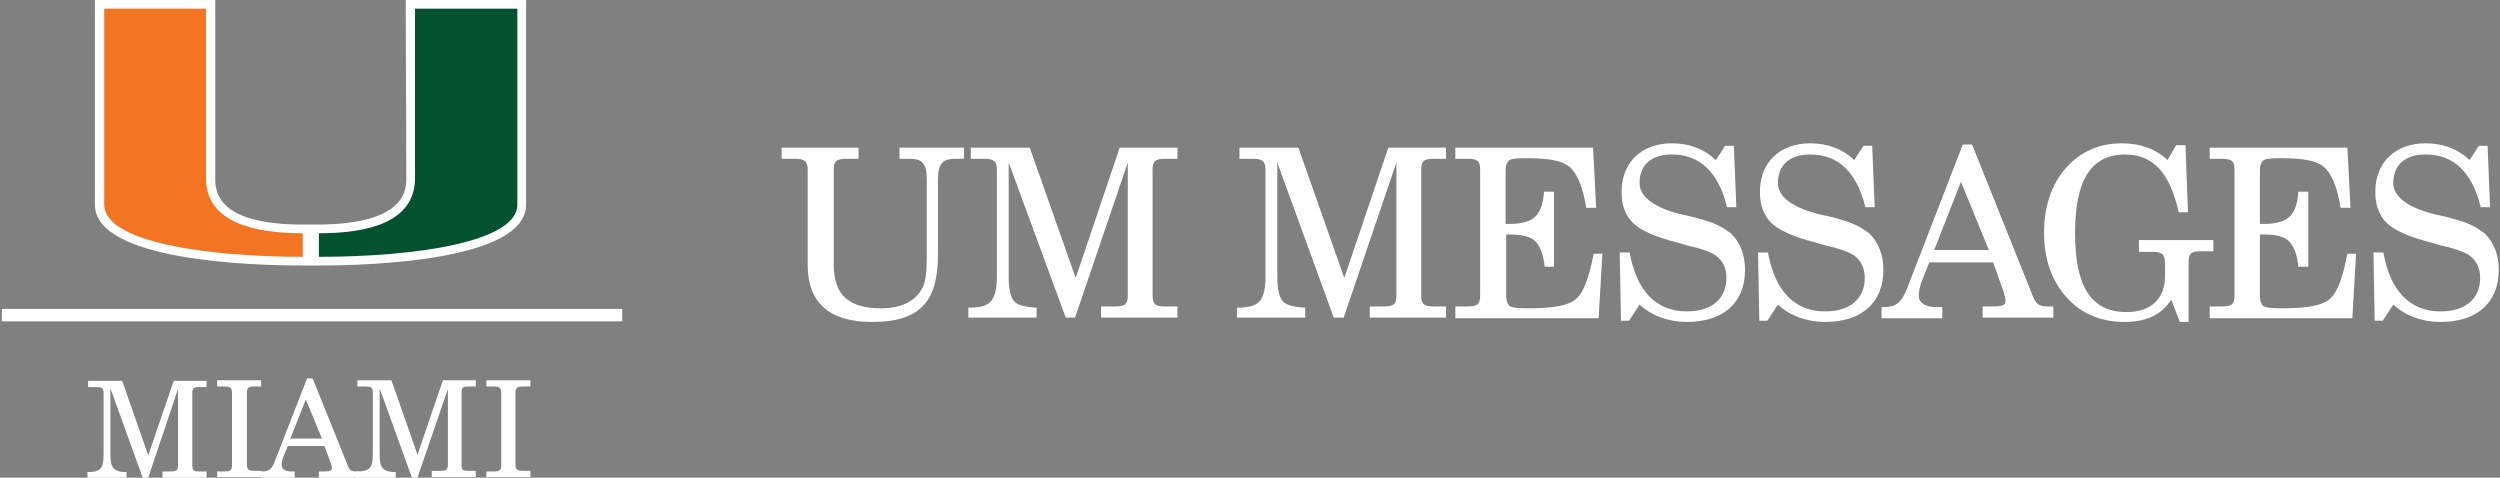 <?xml version="1.0" encoding="UTF-8"?>
<svg id="Layer_1" xmlns="http://www.w3.org/2000/svg" version="1.1" viewBox="0 0 403 77">
  <rect x="0" y="0" width="403" height="77" fill="#808080" stroke="none"/>
  <!-- Generator: Adobe Illustrator 29.1.0, SVG Export Plug-In . SVG Version: 2.1.0 Build 142)  -->
  <defs>
    <style>
      .st0 {
        fill: #f37422;
      }

      .st1 {
        fill: #fff;
      }

      .st2 {
        fill: #04522f;
      }

      .st3 {
        fill: none;
        stroke: #fff;
        stroke-width: 2px;
      }
    </style>
  </defs>
  <path class="st1" d="M65.4,0l.1,28.7c0,1.8,0,7.4-14.1,7.5h-2.6c-14.1,0-14.1-5.6-14.1-7.5V0H15.3v33c0,9.1,25.6,9.8,33.4,9.8h2.7c7.8,0,33.4-.7,33.4-9.8V0h-19.4Z"/>
  <path class="st2" d="M66.9,28.7V1.4h16.5v31.6c0,6-16.4,8.4-32,8.4v-3.8c7.8,0,15.5-1.7,15.5-8.9"/>
  <path class="st0" d="M33.2,28.7V1.4h-16.4v31.6c0,6,16.4,8.4,32,8.4v-3.8c-7.8,0-15.6-1.7-15.6-8.9"/>
  <line class="st3" x1=".3" y1="50.8" x2="100.3" y2="50.8"/>
  <path class="st1" d="M17.8,73.3c0,2.1.5,2.8,2.6,2.8v.9h-6.3v-.9c2.2,0,2.6-.7,2.6-2.8v-9.9c0-.9-.3-1-1.2-1h-1.3v-1h5.5l4.2,12,4.1-12h5.3v1h-1.2c-.9,0-1.1.2-1.1,1v11.6c0,.9.3,1,1.1,1h1.2v1h-7.1v-1h1.3c.9,0,1.2-.2,1.2-1v-12.3l-4.8,14.3h-.9l-5.2-14.4v10.7Z"/>
  <path class="st1" d="M35,76h1.2c.9,0,1.2-.2,1.2-1v-11.7c0-.8-.3-1-1.2-1h-1.2v-1h7.1v1h-1.1c-.9,0-1.2.2-1.2,1v11.6c0,.8.3,1,1.2,1h1.2v1h-7.2v-.9Z"/>
  <path class="st1" d="M49.3,64.4l-2.5,6.3h5.1l-2.6-6.3ZM50.4,61l5.6,13.9c.3.9.6,1.1,1.5,1.1h.4v1h-6.5v-1h.8c.9,0,1.3-.1,1.3-.6,0-.2-.1-.4-.2-.8l-1-2.7h-5.9l-.7,1.7c-.2.5-.3,1-.3,1.3,0,.7.5,1.1,1.6,1.1h.5v1h-5.5v-1h.2c1.3,0,1.7-.5,2.2-1.9l5.1-13.1h.9Z"/>
  <path class="st1" d="M61.2,73.3c0,2.1.5,2.8,2.6,2.8v.9h-6.3v-1c2.2,0,2.6-.7,2.6-2.8v-9.9c0-.9-.3-1-1.2-1h-1.3v-1h5.5l4.2,12,4.1-12h5.3v1h-1.2c-.9,0-1.1.2-1.1,1v11.6c0,.9.3,1,1.1,1h1.2v1h-7.1v-1h1.4c.9,0,1.2-.2,1.2-1v-12.2l-4.9,14.3h-.9l-5.2-14.4v10.7Z"/>
  <path class="st1" d="M78.4,76h1.2c.9,0,1.2-.2,1.2-1v-11.7c0-.8-.3-1-1.2-1h-1.2v-1h7.1v1h-1.2c-.9,0-1.2.2-1.2,1v11.6c0,.8.3,1,1.2,1h1.2v1h-7.1v-.9Z"/>
  <g>
    <path class="st1" d="M126.1,23.8h12.3v1.8h-2c-1.6,0-2,.4-2,1.8v15.3c0,4.8,2.4,7,7.6,7,3.4,0,5.7-1.2,6.8-3.5.4-.9.6-2.1.6-5.3v-11.9c0-2.6-.7-3.4-2.7-3.4h-1.7v-1.8h10.4v1.8h-1.4c-2.1,0-2.8.8-2.8,3.4v12.1c0,3.9-.8,6.6-2.5,8.3s-4.3,2.5-8.1,2.5c-6.9,0-10.4-3.1-10.4-9.2v-15.3c0-1.4-.5-1.8-2-1.8h-2.2v-1.8h.1Z"/>
    <path class="st1" d="M162.6,26.2v18.5c0,1.9.3,3.2.9,3.9.6.6,1.8.9,3.6,1v1.6h-11v-1.6c1.8,0,3-.3,3.6-1,.6-.6,1-1.9,1-3.9v-17.3c0-1.4-.5-1.8-2-1.8h-2.2v-1.8h9.5l7.4,21,7.1-21h9.3v1.8h-2c-1.6,0-2,.4-2,1.8v20.2c0,1.4.4,1.8,2,1.8h2v1.8h-12.3v-1.8h2.3c1.6,0,2-.4,2-1.8v-21.4l-8.5,25h-1.5l-9.2-25Z"/>
    <path class="st1" d="M205.9,26.2v18.5c0,1.9.3,3.2.9,3.9.6.6,1.8.9,3.6,1v1.6h-11v-1.6c1.8,0,3-.3,3.6-1,.6-.6,1-1.9,1-3.9v-17.3c0-1.4-.5-1.8-2-1.8h-2.2v-1.8h9.5l7.4,21,7.1-21h9.3v1.8h-2c-1.6,0-2,.4-2,1.8v20.2c0,1.4.4,1.8,2,1.8h2v1.8h-12.3v-1.8h2.3c1.6,0,2-.4,2-1.8v-21.4l-8.5,25h-1.6l-9.1-25Z"/>
    <path class="st1" d="M234.6,51.2v-1.8h2c1.6,0,2-.4,2-1.8v-20.2c0-1.4-.4-1.8-2-1.8h-2v-1.8h22.2l.5,9.7h-1.6c-.5-3.2-1.4-5.5-2.7-6.6-1.2-1-3.2-1.4-7.1-1.4-1.5,0-2.4.1-2.7.4s-.5.8-.5,1.5v8.7h.5c4,0,5.4-1.3,5.7-5.2h1.6v12.1h-1.5c-.2-1.9-.7-3.3-1.5-4.1s-2.2-1.1-4.2-1.1h-.5v9.9c0,.8.2,1.3.5,1.6.4.3,1.4.4,3,.4,3.5,0,5.6-.3,7-1,1.7-.8,2.7-3.2,3.6-7.8h1.4l-.6,10.4h-23.1v-.1Z"/>
    <path class="st1" d="M262.6,51.7h-1.3l-.2-11h1.6c1.1,6.2,4.3,9.5,9.2,9.5,4.1,0,6.4-2.1,6.4-5.4,0-1.6-.6-2.8-1.7-3.6-.7-.5-2.2-1.1-4.5-1.6l-1.7-.5c-3.6-.9-6-2-7.2-3.2s-1.8-2.8-1.8-5c0-4.7,3.2-7.8,8.1-7.8,2.8,0,5.2.9,7.1,2.7l1.5-2.3h1.4l.4,9.9h-1.5c-1.4-5.7-4.4-8.5-8.9-8.5-3.3,0-5.2,1.7-5.2,4.6,0,2.2,2.3,4,6.9,5.1l1,.2c2.1.5,3.6,1,4.5,1.4s1.6.9,2.3,1.4c1.5,1.4,2.3,3.5,2.3,5.9,0,5.3-3.5,8.4-9.4,8.4-2.9,0-5.7-1-7.6-2.8l-1.7,2.6Z"/>
    <path class="st1" d="M284.9,51.7h-1.3l-.2-11h1.6c1.1,6.2,4.3,9.5,9.2,9.5,4.1,0,6.4-2.1,6.4-5.4,0-1.6-.6-2.8-1.7-3.6-.7-.5-2.2-1.1-4.5-1.6l-1.7-.5c-3.6-.9-6-2-7.2-3.2s-1.8-2.8-1.8-5c0-4.7,3.2-7.8,8.1-7.8,2.8,0,5.2.9,7.1,2.7l1.5-2.3h1.4l.4,9.9h-1.5c-1.4-5.7-4.4-8.5-8.9-8.5-3.3,0-5.2,1.7-5.2,4.6,0,2.2,2.3,4,6.9,5.1l1,.2c2.1.5,3.6,1,4.5,1.4s1.6.9,2.3,1.4c1.5,1.4,2.3,3.5,2.3,5.9,0,5.3-3.5,8.4-9.4,8.4-2.9,0-5.7-1-7.6-2.8l-1.7,2.6Z"/>
    <path class="st1" d="M316.4,23.3h1.5l9.7,24.2c.6,1.6,1.1,1.9,2.6,1.9h.8v1.8h-11.4v-1.8h1.4c1.9,0,2.3-.2,2.3-1,0-.3-.2-.8-.3-1.3l-1.7-4.8h-10.3l-1.2,3c-.3.8-.5,1.8-.5,2.3,0,1.2,1,1.9,2.8,1.9h1v1.8h-9.8v-1.8h.3c2,0,2.9-.6,3.9-3.2l8.9-23ZM320.6,40.3l-4.5-11-4.3,11h8.8Z"/>
    <path class="st1" d="M344.8,40.5v-1.8h12v1.8h-2c-1.6,0-2,.4-2,1.8v9.6h-1.4l-1.4-3.6c-1.5,2.4-4,3.6-7.5,3.6-3.8,0-7-1.3-9.4-4s-3.6-6.2-3.6-10.4,1.2-7.8,3.5-10.4c2.4-2.7,5.4-4,9.1-4,2.9,0,5.4.9,7.3,2.7l1.4-2.4h1.5l.4,10.8h-1.5c-1.4-6.3-4.1-9.3-8.6-9.3-5.5,0-8.1,4.1-8.1,12.7s2.6,12.7,8.3,12.7c3.9,0,6.2-2.1,6.2-5.8v-1.9c0-1.6-.4-2-2-2h-2.2v-.1Z"/>
    <path class="st1" d="M356.2,51.2v-1.8h2c1.6,0,2-.4,2-1.8v-20.2c0-1.4-.4-1.8-2-1.8h-2v-1.8h22.2l.5,9.7h-1.6c-.5-3.2-1.4-5.5-2.7-6.6-1.2-1-3.2-1.4-7.1-1.4-1.5,0-2.4.1-2.7.4s-.5.8-.5,1.5v8.7h.5c4,0,5.4-1.3,5.7-5.2h1.6v12.1h-1.6c-.2-1.9-.7-3.3-1.5-4.1s-2.2-1.1-4.2-1.1h-.5v9.9c0,.8.2,1.3.5,1.6.4.3,1.4.4,3,.4,3.5,0,5.6-.3,7-1,1.7-.8,2.7-3.2,3.6-7.8h1.4l-.6,10.4h-23v-.1Z"/>
    <path class="st1" d="M384.1,51.7h-1.3l-.2-11h1.6c1.1,6.2,4.3,9.5,9.2,9.5,4.1,0,6.4-2.1,6.4-5.4,0-1.6-.6-2.8-1.7-3.6-.7-.5-2.2-1.1-4.5-1.6l-1.7-.5c-3.6-.9-6-2-7.2-3.2s-1.8-2.8-1.8-5c0-4.7,3.2-7.8,8.1-7.8,2.8,0,5.2.9,7.1,2.7l1.5-2.3h1.4l.4,9.9h-1.5c-1.4-5.7-4.4-8.5-8.9-8.5-3.3,0-5.2,1.7-5.2,4.6,0,2.2,2.3,4,6.9,5.1l1,.2c2.1.5,3.6,1,4.5,1.4s1.6.9,2.3,1.4c1.5,1.4,2.3,3.5,2.3,5.9,0,5.3-3.5,8.4-9.4,8.4-2.9,0-5.7-1-7.6-2.8l-1.7,2.6Z"/>
  </g>
</svg>
